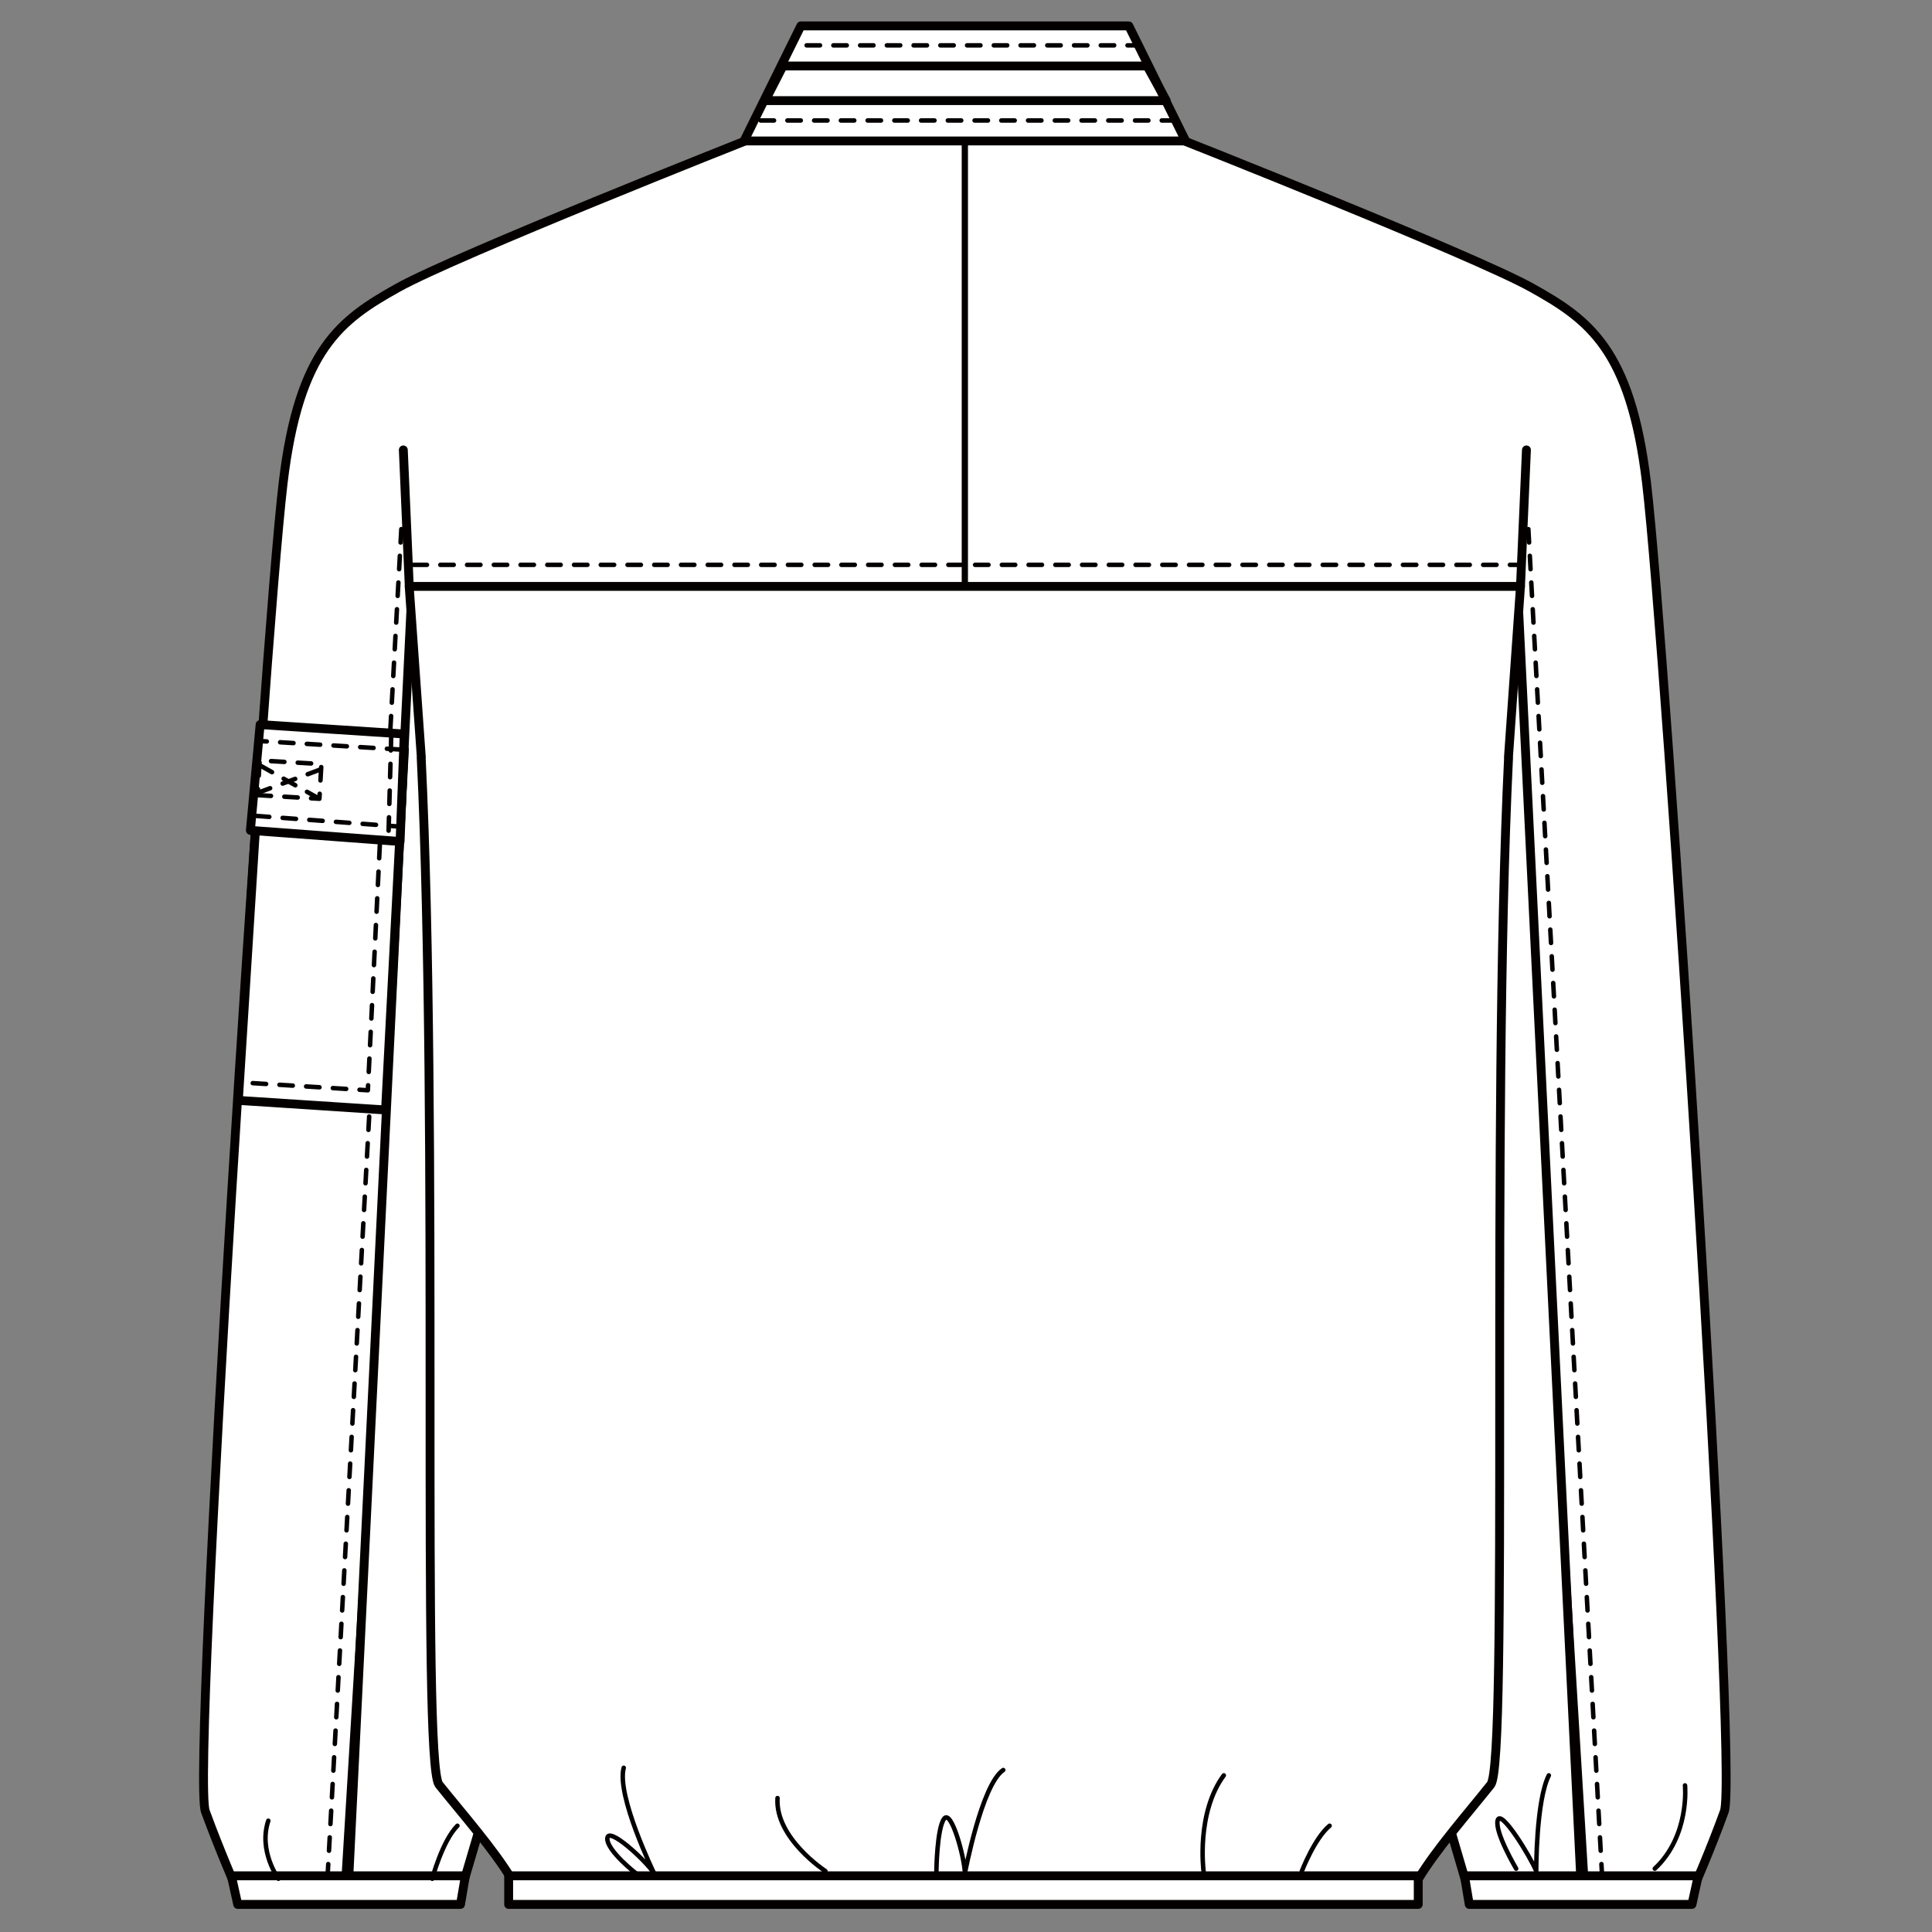 <?xml version="1.0" encoding="UTF-8"?>
<svg xmlns="http://www.w3.org/2000/svg" version="1.1" viewBox="0 0 250 250">
  <rect x="0" y="0" width="250" height="250" fill="#808080" stroke="none"/>
  <defs>
    <style>
      .cls-1 {
        stroke-dasharray: 1.73 1.73;
      }

      .cls-1, .cls-2, .cls-3, .cls-4 {
        fill: none;
        stroke: #040000;
        stroke-linecap: round;
        stroke-linejoin: round;
      }

      .cls-1, .cls-3 {
        stroke-width: .58px;
      }

      .cls-5 {
        fill: #fff;
      }

      .cls-2 {
        stroke-width: .81px;
      }

      .cls-6 {
        fill: #d1dcef;
      }

      .cls-7 {
        fill: #d6ddef;
      }

      .cls-8 {
        fill: #c6cfe7;
      }

      .cls-4 {
        stroke-width: 1.15px;
      }
    </style>
  </defs>
  <!-- Generator: Adobe Illustrator 28.7.1, SVG Export Plug-In . SVG Version: 1.2.0 Build 142)  -->
  <g>
    <g id="_レイヤー_1" data-name="レイヤー_1">
      <g>
        <path class="cls-5" d="M195.02,79.56l10.03,165.09h13.96s2.3-5.23,4.12-10.27c1.82-5.04-7.56-150.89-10.07-171.91-2.07-17.28-7.44-21.1-14.88-25.25-7.56-4.21-45.5-19.21-45.5-19.21h-55.67s-37.94,15-45.5,19.21c-7.43,4.15-12.82,7.97-14.87,25.25-2.52,21.02-11.89,166.87-10.07,171.91,1.84,5.04,4.12,10.27,4.12,10.27h13.97l10.04-165.09"/>
        <path class="cls-4" d="M195.02,79.56l10.03,165.09h13.96s2.3-5.23,4.12-10.27c1.82-5.04-7.56-150.89-10.07-171.91-2.07-17.28-7.44-21.1-14.88-25.25-7.56-4.21-45.5-19.21-45.5-19.21h-55.67s-37.94,15-45.5,19.21c-7.43,4.15-12.82,7.97-14.87,25.25-2.52,21.02-11.89,166.87-10.07,171.91,1.84,5.04,4.12,10.27,4.12,10.27h13.97l10.04-165.09"/>
        <path class="cls-5" d="M53.29,76.53l9.67,45.93s.48,109.34-.53,112.85c-1.18,4-2.75,9.34-2.75,9.34h-14.63l8.24-168.11Z"/>
        <path class="cls-4" d="M53.29,76.53l9.67,45.93s.48,109.34-.53,112.85c-1.18,4-2.75,9.34-2.75,9.34h-14.63l8.24-168.11Z"/>
        <polygon class="cls-6" points="59.59 246.43 30.76 246.43 29.94 242.73 60.22 242.73 59.59 246.43"/>
        <polygon class="cls-5" points="59.59 246.43 30.76 246.43 29.94 242.73 60.22 242.73 59.59 246.43"/>
        <polygon class="cls-4" points="59.59 246.43 30.76 246.43 29.94 242.73 60.22 242.73 59.59 246.43"/>
        <path class="cls-5" d="M196.4,76.53l-9.66,45.93s-.49,109.34.53,112.85c1.18,4,2.74,9.34,2.74,9.34h14.62l-8.24-168.11Z"/>
        <path class="cls-4" d="M196.4,76.53l-9.66,45.93s-.49,109.34.53,112.85c1.18,4,2.74,9.34,2.74,9.34h14.62l-8.24-168.11Z"/>
        <polygon class="cls-7" points="190.12 246.43 218.94 246.43 219.75 242.73 189.5 242.73 190.12 246.43"/>
        <polygon class="cls-5" points="190.12 246.43 218.94 246.43 219.75 242.73 189.5 242.73 190.12 246.43"/>
        <polygon class="cls-4" points="190.12 246.43 218.94 246.43 219.75 242.73 189.5 242.73 190.12 246.43"/>
        <path class="cls-5" d="M196.75,75.88H52.95l1.57,22.16-.02-.05c2.3,47.32,0,129.85,2.3,132.93,3.08,3.84,7.08,8.38,9.39,12.23h117.34c2.31-3.84,6.31-8.38,9.38-12.23,2.3-3.07,0-85.61,2.3-132.93l-.02.05,1.56-22.16Z"/>
        <path class="cls-4" d="M196.75,75.88H52.95l1.57,22.16-.02-.05c2.3,47.32,0,129.85,2.3,132.93,3.08,3.84,7.08,8.38,9.39,12.23h117.34c2.31-3.84,6.31-8.38,9.38-12.23,2.3-3.07,0-85.61,2.3-132.93l-.02.05,1.56-22.16Z"/>
        <line class="cls-4" x1="52.96" y1="75.88" x2="52.19" y2="58.22"/>
        <line class="cls-4" x1="196.75" y1="75.88" x2="197.52" y2="58.22"/>
        <line class="cls-1" x1="197.77" y1="68.47" x2="207.29" y2="242.42"/>
        <line class="cls-1" x1="51.93" y1="68.47" x2="42.41" y2="242.42"/>
        <polygon class="cls-8" points="30.84 142.39 50.19 143.59 52.33 96.98 33.47 95.88 30.84 142.39"/>
        <polygon class="cls-5" points="30.84 142.39 49.89 143.63 52.33 96.98 33.78 95.84 30.84 142.39"/>
        <polygon class="cls-4" points="30.84 142.39 49.89 143.63 52.33 96.98 33.78 95.84 30.84 142.39"/>
        <polygon class="cls-5" points="32.4 107.45 52.37 108.89 52.66 94.96 33.66 93.76 32.4 107.45"/>
        <polygon class="cls-4" points="32.4 107.45 51.77 108.89 52.31 94.98 33.66 93.76 32.4 107.45"/>
        <line class="cls-1" x1="52.1" y1="106.99" x2="33.19" y2="105.58"/>
        <line class="cls-1" x1="50.62" y1="95.38" x2="50.26" y2="108.41"/>
        <polyline class="cls-1" points="49.15 109.33 47.6 141.08 31.45 140.08"/>
        <line class="cls-1" x1="51.79" y1="96.99" x2="33.47" y2="95.88"/>
        <polygon class="cls-1" points="33.34 102.89 41.33 103.36 41.59 98.87 33.6 98.4 33.34 102.89"/>
        <line class="cls-1" x1="41.44" y1="99.58" x2="32.69" y2="102.84"/>
        <line class="cls-1" x1="33.69" y1="99.07" x2="41.33" y2="103.36"/>
        <rect class="cls-5" x="65.82" y="242.73" width="117.7" height="3.7"/>
        <rect class="cls-4" x="65.82" y="242.73" width="117.7" height="3.7"/>
        <line class="cls-5" x1="197.11" y1="73.09" x2="52.6" y2="73.09"/>
        <line class="cls-1" x1="197.11" y1="73.09" x2="52.6" y2="73.09"/>
        <polygon class="cls-5" points="146.07 3.35 103.63 3.35 96.28 18.24 153.42 18.24 146.07 3.35"/>
        <polygon class="cls-4" points="146.07 3.35 103.63 3.35 96.28 18.24 153.42 18.24 146.07 3.35"/>
        <line class="cls-5" x1="152.06" y1="15.59" x2="98.09" y2="15.59"/>
        <line class="cls-1" x1="152.06" y1="15.59" x2="98.09" y2="15.59"/>
        <line class="cls-5" x1="147.63" y1="5.87" x2="102.52" y2="5.87"/>
        <line class="cls-1" x1="147.63" y1="5.87" x2="102.52" y2="5.87"/>
        <line class="cls-2" x1="124.85" y1="18.7" x2="124.85" y2="75.34"/>
        <polygon class="cls-4" points="150.91 13.02 99.02 13.02 101.31 8.54 148.44 8.54 150.91 13.02"/>
        <path class="cls-3" d="M121.17,242.12s.06-5.5,1-6.78c.93-1.26,2.63,4.97,2.69,7.05,0,0,2.17-11.49,4.96-13.35"/>
        <path class="cls-3" d="M82.34,242.45s-3.85-2.99-3.75-4.58c.12-1.57,4.88,2.79,6.04,4.52,0,0-4.89-10.06-3.92-13.64"/>
        <path class="cls-3" d="M196.19,241.8s-2.8-4.72-2.39-6.26c.41-1.52,4.2,4.66,4.99,6.58,0,0-.04-9.07,1.63-12.39"/>
        <path class="cls-3" d="M106.81,242.12s-6.52-4.24-6.2-9.45"/>
        <path class="cls-3" d="M155.74,242.12s-.98-7.51,2.62-12.39"/>
        <path class="cls-3" d="M168.46,242.12s1.63-4.24,3.59-5.87"/>
        <path class="cls-3" d="M36.03,243.11s-2.62-3.59-1.31-7.51"/>
        <path class="cls-3" d="M55.93,243.11s1.3-4.89,3.26-6.86"/>
        <path class="cls-3" d="M218.04,231.03s.65,6.52-3.91,10.77"/>
      </g>
    </g>
  </g>
</svg>